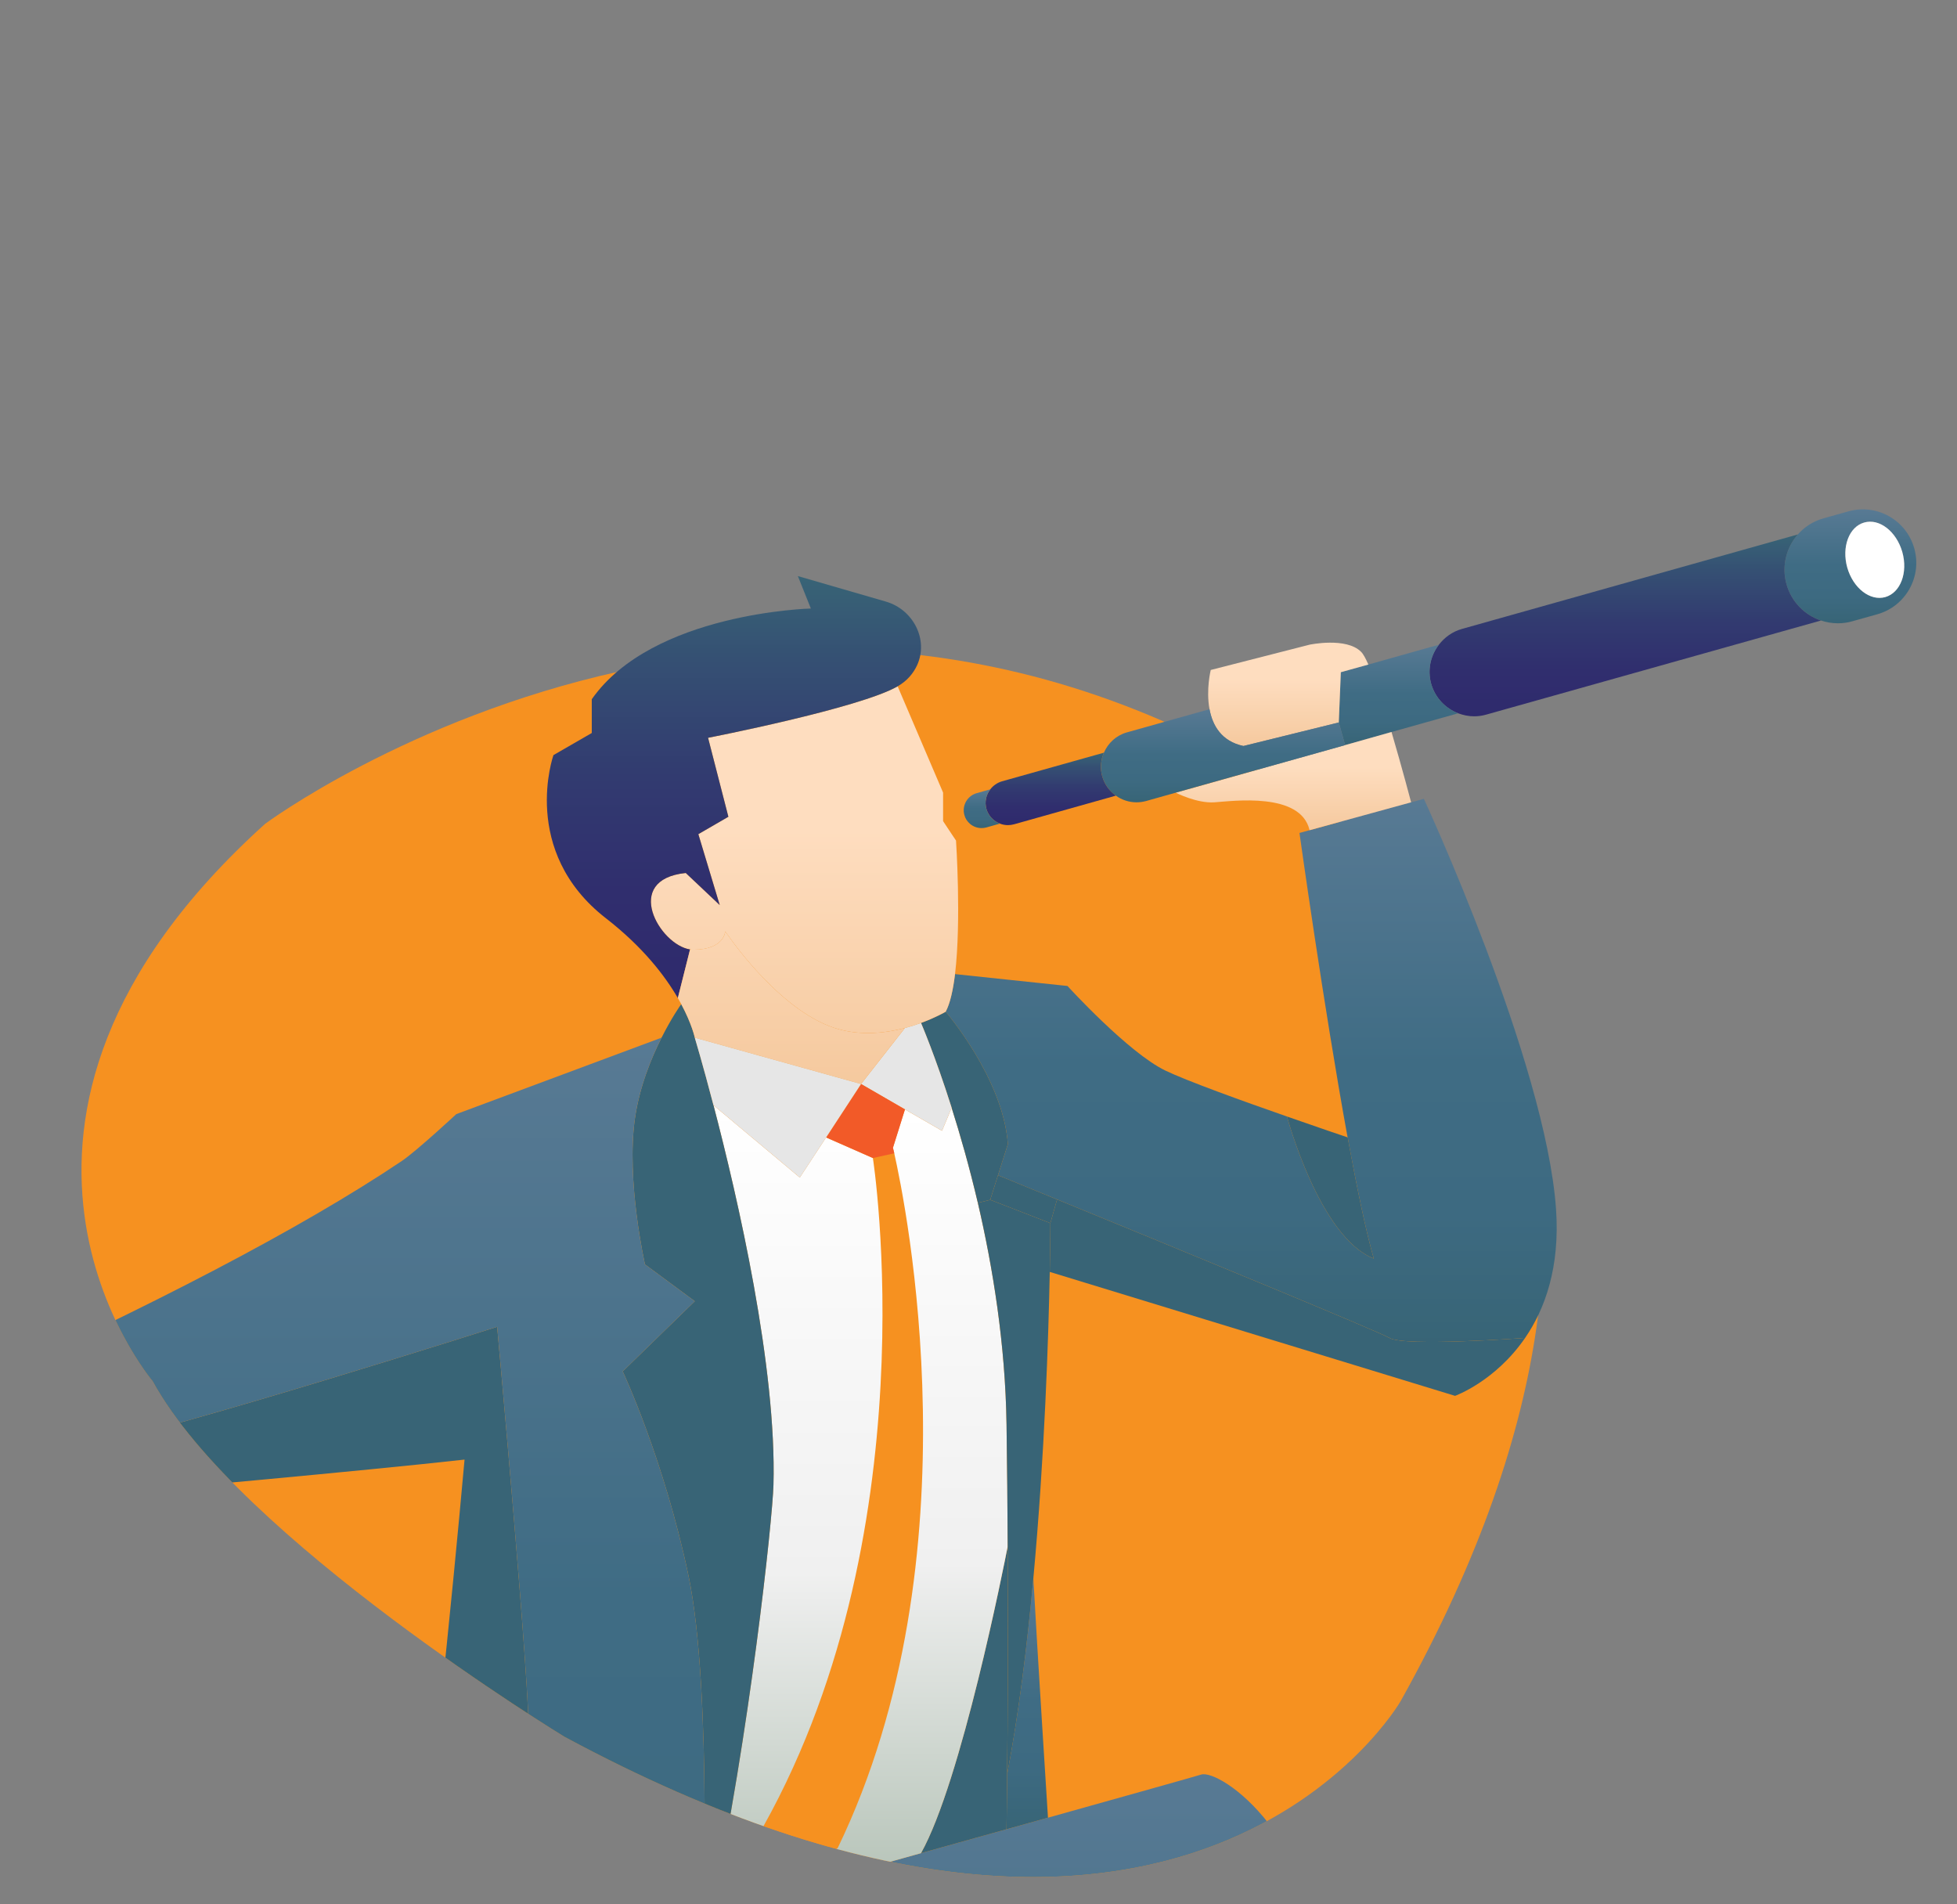 <?xml version="1.0" encoding="utf-8"?>
<!-- Generator: Adobe Illustrator 16.0.0, SVG Export Plug-In . SVG Version: 6.00 Build 0)  -->
<!DOCTYPE svg PUBLIC "-//W3C//DTD SVG 1.1//EN" "http://www.w3.org/Graphics/SVG/1.1/DTD/svg11.dtd">
<svg version="1.1" xmlns="http://www.w3.org/2000/svg" xmlns:xlink="http://www.w3.org/1999/xlink" x="0px" y="0px"
	 width="180.032px" height="175.169px" viewBox="0 0 180.032 175.169" enable-background="new 0 0 180.032 175.169"
	 xml:space="preserve">
<rect x="0" y="0" width="180.032" height="175.169" fill="#808080" stroke="none"/>
<g id="vision" display="none">
	<path display="inline" fill="#F69120" d="M126.327,168.808c52.953,16.669,34.842-37.193,34.842-37.193
		C114.421,37.271,50.015,81.835,50.015,81.835c-31.976,18.369-34.088,62.794-34.088,62.794c6.692,48.333,70.32,20.559,70.32,20.559
		s17.289-9.533,35.884,1.465C122.131,166.652,124.406,168.022,126.327,168.808z"/>
	<g id="Layer_3" display="inline">
		<defs>
			<path id="SVGID_1_" d="M126.327,168.808c52.953,16.669,34.842-37.193,34.842-37.193C114.421,37.271,50.015,81.835,50.015,81.835
				c-31.976,18.369-34.088,62.794-34.088,62.794c6.692,48.333,70.32,20.559,70.32,20.559s17.289-9.533,35.884,1.465
				C122.131,166.652,124.406,168.022,126.327,168.808z"/>
		</defs>
		<clipPath id="SVGID_2_">
			<use xlink:href="#SVGID_1_"  overflow="visible"/>
		</clipPath>
		<polygon clip-path="url(#SVGID_2_)" fill="#FFFFFF" points="133.778,123.922 87.525,216.759 180.032,216.759 		"/>
		<polygon id="XMLID_7_" clip-path="url(#SVGID_2_)" fill="#FFD194" points="180.032,216.759 133.778,123.922 133.778,216.759 		"/>
		<polygon id="XMLID_6_" clip-path="url(#SVGID_2_)" fill="#F0CB6D" points="91.81,79.688 91.81,212.432 148.005,212.432 		"/>
		<polygon clip-path="url(#SVGID_2_)" fill="#FFFFFF" points="46.252,116.043 0,207.879 92.505,207.879 		"/>
		<polygon id="XMLID_5_" clip-path="url(#SVGID_2_)" fill="#FFD194" points="92.505,207.879 46.252,116.043 46.252,207.879 		"/>
		<polygon id="XMLID_4_" clip-path="url(#SVGID_2_)" fill="#FFFFFF" points="91.658,79.327 35.309,212.432 91.81,212.432 
			91.81,79.688 		"/>
		<polygon id="XMLID_3_" clip-path="url(#SVGID_2_)" fill="#FFD194" points="91.81,79.688 91.81,212.432 148.005,212.432 		"/>
	</g>
	<polygon id="XMLID_34_" display="inline" fill="#583C1C" points="92.569,81.481 90.559,81.992 90.598,37.271 92.657,37.271 	"/>
	<path id="XMLID_30_" fill="#A22330" d="M92.569,39.5c0,0,19.019-1.935,17.72,1.748c-1.299,3.684,12.116,4.036,18.472,2.271
		c0,0-1.412,5.649-2.824,13.417c-1.412,7.767-22.948,3.176-21.183,0c1.765-3.179-12.096-1.767-12.096-1.767L92.569,39.5z"/>
</g>
<g id="Layer_4">
	<path fill="#F69120" d="M14.036,127.04c0,0-20.182-23.727,10.362-51.269c0,0,52.086-38.724,104.444,4.09c0,0,29.628,23.55,0,76.629
		c0,0-19.634,34.088-76.902,3.273C51.939,159.764,21.943,141.491,14.036,127.04z"/>
	<g id="Layer_5">
		<defs>
			<path id="SVGID_3_" d="M14.036,127.04c0,0-20.182-23.727,10.362-51.269c0,0,52.086-38.724,104.444,4.09
				c0,0,29.628,23.55,0,76.629c0,0-19.634,34.088-76.902,3.273C51.939,159.764,21.943,141.491,14.036,127.04z"/>
		</defs>
		<clipPath id="SVGID_4_">
			<use xlink:href="#SVGID_3_"  overflow="visible"/>
		</clipPath>
		<linearGradient id="XMLID_9_" gradientUnits="userSpaceOnUse" x1="90.391" y1="163.198" x2="90.391" y2="242.875">
			<stop  offset="0" style="stop-color:#587A94"/>
			<stop  offset="0.49" style="stop-color:#3F6C84"/>
			<stop  offset="0.766" style="stop-color:#3D6A81"/>
			<stop  offset="0.986" style="stop-color:#386577"/>
			<stop  offset="1" style="stop-color:#386476"/>
		</linearGradient>
		<path id="XMLID_182_" clip-path="url(#SVGID_4_)" fill="url(#XMLID_9_)" d="M92.594,168.262c1.304-0.36,2.574-0.722,3.813-1.065
			c7.434-2.079,13.449-3.769,14.089-3.966c1.771-0.549,11.197,6.008,11.065,19.942c-0.073,7.763-1.385,24.007-2.524,36.873
			c-0.91,10.223-1.713,18.321-1.713,18.321s-1.336,3.162-9.483,4.508c-0.639-5.665-6.532-57.925-7.114-57.957
			c-0.615-0.034-39.343,14.785-41.507,10.214c2.008-3.207,3.828-8.92,5.401-15.574c0.295-1.214,0.574-2.46,0.845-3.722
			c0,0,2.335-0.647,5.935-1.655c3.549-0.993,8.328-2.328,13.327-3.722C87.333,169.729,90.005,168.983,92.594,168.262z"/>
		<linearGradient id="XMLID_35_" gradientUnits="userSpaceOnUse" x1="94.501" y1="145.165" x2="94.501" y2="168.262">
			<stop  offset="0" style="stop-color:#587A94"/>
			<stop  offset="0.49" style="stop-color:#3F6C84"/>
			<stop  offset="0.766" style="stop-color:#3D6A81"/>
			<stop  offset="0.986" style="stop-color:#386577"/>
			<stop  offset="1" style="stop-color:#386476"/>
		</linearGradient>
		<path id="XMLID_188_" clip-path="url(#SVGID_4_)" fill="url(#XMLID_35_)" d="M95.061,145.165
			c0.37,6.764,1.346,22.031,1.346,22.031c-1.239,0.344-2.508,0.705-3.813,1.065c0-0.229,0.033-2.072,0.058-5.064
			C93.718,157.632,94.496,151.353,95.061,145.165z"/>
		<path id="XMLID_231_" clip-path="url(#SVGID_4_)" fill="#386476" d="M92.702,142.247c0.041,8.656,0,16.236-0.05,20.95
			c-0.024,2.992-0.058,4.836-0.058,5.064c-2.589,0.722-5.261,1.468-7.868,2.197C88.439,163.853,92.357,143.993,92.702,142.247z"/>
		<path id="XMLID_256_" clip-path="url(#SVGID_4_)" fill="#F69120" d="M82.268,106.084c1,4.436,7.753,37.099-5.205,63.907
			l-5.893,3.361l-1.656-4.114c16.253-27.729,10.787-62.72,10.787-62.72L82.268,106.084z"/>
		<linearGradient id="XMLID_36_" gradientUnits="userSpaceOnUse" x1="73.325" y1="101.659" x2="73.325" y2="175.836">
			<stop  offset="0" style="stop-color:#FFFFFF"/>
			<stop  offset="0.58" style="stop-color:#F0F0F0"/>
			<stop  offset="1" style="stop-color:#B4C2B6"/>
		</linearGradient>
		<path id="XMLID_259_" clip-path="url(#SVGID_4_)" fill="url(#XMLID_36_)" d="M80.3,106.519c0,0,5.467,34.991-10.787,62.72
			l1.656,4.114l0.23,0.828c-3.599,1.008-5.935,1.655-5.935,1.655c3.476-16.22,5.598-35.997,5.688-39.243
			c0.303-10.845-3.279-26.394-5.518-34.934l7.943,6.653l2.418-3.688L80.3,106.519z"/>
		<path id="XMLID_273_" clip-path="url(#SVGID_4_)" fill="#386476" d="M45.735,122.044c0,0,3.148,34.49,2.878,37.637
			c-0.271,3.091-12.631,14.63-13.016,14.992c1.599-2.778,2.77-4.78,3.04-5.156c1.09-1.508,4.099-35.26,4.099-35.26
			c-9.287,1.04-29.917,2.883-29.917,2.883c-1.91,7.919-14.212,34.237-14.212,34.237c-1.427,0.114-2.705,0.182-3.853,0.205
			l12.86-38.475C16.131,131.47,45.735,122.044,45.735,122.044z"/>
		<linearGradient id="XMLID_37_" gradientUnits="userSpaceOnUse" x1="2.306" y1="180.664" x2="2.306" y2="195.132">
			<stop  offset="0" style="stop-color:#386476"/>
			<stop  offset="0.196" style="stop-color:#355073"/>
			<stop  offset="0.474" style="stop-color:#323B70"/>
			<stop  offset="0.746" style="stop-color:#302E6E"/>
			<stop  offset="1" style="stop-color:#2F2A6D"/>
		</linearGradient>
		<path id="XMLID_286_" clip-path="url(#SVGID_4_)" fill="url(#XMLID_37_)" d="M0.697,181.173c1.32,0.286,2.131,0.457,2.131,0.457
			c3.271,0.707,5.344,3.919,4.647,7.188l-1.353,6.313l-0.532-0.115l-2.976-0.642l1.352-6.309c0.139-0.673,0-1.321-0.344-1.854
			c-0.344-0.531-0.877-0.926-1.549-1.063c0,0-1.385-0.306-3.467-0.756c-0.222-0.042-0.451-0.09-0.689-0.138l-0.024-0.009
			c-0.114-0.04-0.59-0.278-0.852-1.396c-0.304-1.285,1.254-2.187,1.254-2.187C-0.795,180.853,0.024,181.024,0.697,181.173z"/>
		<linearGradient id="XMLID_38_" gradientUnits="userSpaceOnUse" x1="-8.003" y1="170.559" x2="-8.003" y2="188.778">
			<stop  offset="0.358" style="stop-color:#FEDDBF"/>
			<stop  offset="1" style="stop-color:#F5C99E"/>
		</linearGradient>
		<path id="XMLID_288_" clip-path="url(#SVGID_4_)" fill="url(#XMLID_38_)" d="M-11.262,186.531l-2.836-0.997l-0.509,0.752
			l-2.048-0.713l-1.237-4.466l0.082-0.23l1.229-3.41l2.483-6.908c0,0,2,1.204,8.852,1.023c1.148-0.023,2.426-0.091,3.853-0.205
			l3.278,5.427c0,0-0.705,2.58-1.188,4.369c-0.672-0.148-1.492-0.32-2.401-0.509c0,0-1.559,0.901-1.254,2.187
			c0.262,1.117,0.737,1.355,0.852,1.396l0.024,0.009c0.238,0.048,0.468,0.096,0.689,0.138l-3.476,4.386l-2.885-1.015
			L-11.262,186.531z"/>
		<linearGradient id="XMLID_39_" gradientUnits="userSpaceOnUse" x1="-22.454" y1="176.653" x2="-22.454" y2="188.5">
			<stop  offset="0" style="stop-color:#386476"/>
			<stop  offset="0.196" style="stop-color:#355073"/>
			<stop  offset="0.474" style="stop-color:#323B70"/>
			<stop  offset="0.746" style="stop-color:#302E6E"/>
			<stop  offset="1" style="stop-color:#2F2A6D"/>
		</linearGradient>
		<path id="XMLID_292_" clip-path="url(#SVGID_4_)" fill="url(#XMLID_39_)" d="M-16.581,177.467l-1.229,3.41
			c-1.665-0.353-2.73-0.58-2.73-0.58c-0.663-0.142-1.312,0-1.852,0.344c-0.533,0.343-0.918,0.876-1.066,1.549l-1.353,6.311
			l-0.22-0.05l-3.295-0.706l1.361-6.311c0.697-3.27,3.909-5.342,7.18-4.646C-19.786,176.787-18.516,177.059-16.581,177.467z"/>
		<linearGradient id="XMLID_40_" gradientUnits="userSpaceOnUse" x1="81.936" y1="101.895" x2="81.936" y2="174.181">
			<stop  offset="0" style="stop-color:#FFFFFF"/>
			<stop  offset="0.58" style="stop-color:#F0F0F0"/>
			<stop  offset="1" style="stop-color:#B4C2B6"/>
		</linearGradient>
		<path id="XMLID_232_" clip-path="url(#SVGID_4_)" fill="url(#XMLID_40_)" d="M92.594,130.994
			c0.058,3.851,0.091,7.646,0.107,11.253c-0.345,1.746-4.263,21.605-7.975,28.212c-5,1.394-9.778,2.729-13.327,3.722l-0.23-0.828
			l5.893-3.361c12.958-26.809,6.205-59.472,5.205-63.907c-0.083-0.336-0.123-0.508-0.123-0.508l1.106-3.531l3.409,1.966l0.886-2.115
			c0.787,2.477,1.632,5.435,2.41,8.746C91.34,116.592,92.488,123.657,92.594,130.994z"/>
		<path id="XMLID_265_" clip-path="url(#SVGID_4_)" fill="#386476" d="M65.636,101.659c2.239,8.54,5.82,24.089,5.518,34.934
			c-0.091,3.246-2.213,23.023-5.688,39.243c-0.271,1.262-0.549,2.508-0.845,3.722c0,0,0.968-24.016-1.294-34.671
			c-2.246-10.655-6.041-18.745-6.041-18.745l6.63-6.451l-4.581-3.385c0,0-1.746-7.681-0.926-13.418
			c0.41-2.885,1.483-5.525,2.451-7.441c0.91-1.804,1.721-2.968,1.812-3.084c1,1.87,1.245,3.084,1.245,3.084
			S64.645,97.863,65.636,101.659z"/>
		<linearGradient id="XMLID_41_" gradientUnits="userSpaceOnUse" x1="25.364" y1="95.446" x2="25.364" y2="200.631">
			<stop  offset="0" style="stop-color:#587A94"/>
			<stop  offset="0.49" style="stop-color:#3F6C84"/>
			<stop  offset="0.766" style="stop-color:#3D6A81"/>
			<stop  offset="0.986" style="stop-color:#386577"/>
			<stop  offset="1" style="stop-color:#386476"/>
		</linearGradient>
		<path id="XMLID_270_" clip-path="url(#SVGID_4_)" fill="url(#XMLID_41_)" d="M63.326,144.887
			c2.262,10.655,1.294,34.671,1.294,34.671c-1.573,6.654-3.393,12.367-5.401,15.574c-0.427,0.687-0.869,1.261-1.32,1.704
			c-2.992,2.942-8.958,3.818-15.163,3.794c-9.312-0.04-19.164-2.13-20.368-2.4c-0.082-0.017-0.124-0.026-0.124-0.026
			s8.574-15.237,13.345-23.521l0.008-0.009c0.384-0.362,12.745-11.901,13.016-14.992c0.271-3.146-2.878-37.637-2.878-37.637
			s-29.604,9.426-38.121,11.063l-12.86,38.475c-6.852,0.181-8.852-1.023-8.852-1.023l10.786-42.622
			c16.746-7.532,30.991-14.902,40.286-21.154c1.369-0.927,5-4.303,5-4.303l18.885-7.033c-0.968,1.916-2.041,4.557-2.451,7.441
			c-0.82,5.737,0.926,13.418,0.926,13.418l4.581,3.385l-6.63,6.451C57.285,126.142,61.08,134.231,63.326,144.887z"/>
	</g>
	<linearGradient id="XMLID_42_" gradientUnits="userSpaceOnUse" x1="170.224" y1="46.852" x2="170.224" y2="57.332">
		<stop  offset="0" style="stop-color:#587A94"/>
		<stop  offset="0.49" style="stop-color:#3F6C84"/>
		<stop  offset="0.766" style="stop-color:#3D6A81"/>
		<stop  offset="0.986" style="stop-color:#386577"/>
		<stop  offset="1" style="stop-color:#386476"/>
	</linearGradient>
	<path id="XMLID_31_" fill="url(#XMLID_42_)" d="M165.388,49.16c0.605-0.688,1.409-1.213,2.36-1.482l2.287-0.64
		c2.615-0.738,5.328,0.786,6.065,3.401c0.738,2.615-0.787,5.326-3.401,6.064l-2.286,0.64c-0.443,0.132-0.894,0.188-1.336,0.188
		c-0.541,0-1.066-0.09-1.558-0.255c-1.491-0.498-2.712-1.704-3.172-3.334C163.88,52.079,164.321,50.373,165.388,49.16z
		 M173.437,54.922c1.401-0.401,2.098-2.253,1.565-4.146c-0.541-1.893-2.106-3.115-3.508-2.713c-1.394,0.393-2.089,2.246-1.558,4.146
		C170.477,54.103,172.042,55.315,173.437,54.922z"/>
	<path id="XMLID_28_" fill="#FFFFFF" d="M175.001,50.775c0.533,1.894-0.164,3.745-1.565,4.146c-1.395,0.394-2.959-0.819-3.5-2.713
		c-0.532-1.9,0.164-3.754,1.558-4.146C172.896,47.66,174.46,48.883,175.001,50.775z"/>
	<linearGradient id="XMLID_43_" gradientUnits="userSpaceOnUse" x1="149.513" y1="49.16" x2="149.513" y2="65.89">
		<stop  offset="0" style="stop-color:#386476"/>
		<stop  offset="0.196" style="stop-color:#355073"/>
		<stop  offset="0.474" style="stop-color:#323B70"/>
		<stop  offset="0.746" style="stop-color:#302E6E"/>
		<stop  offset="1" style="stop-color:#2F2A6D"/>
	</linearGradient>
	<path id="XMLID_27_" fill="url(#XMLID_43_)" d="M167.518,57.077l-30.802,8.657c-0.369,0.106-0.745,0.155-1.106,0.155
		c-0.508,0-1-0.107-1.468-0.278c-1.163-0.451-2.114-1.419-2.483-2.714c-0.36-1.293-0.049-2.607,0.705-3.59l0.008-0.008
		c0.525-0.68,1.247-1.204,2.124-1.45l30.893-8.689c-1.066,1.213-1.508,2.919-1.042,4.583
		C164.806,55.373,166.027,56.579,167.518,57.077z"/>
	<linearGradient id="XMLID_44_" gradientUnits="userSpaceOnUse" x1="115.102" y1="73.478" x2="115.102" y2="123.432">
		<stop  offset="0" style="stop-color:#587A94"/>
		<stop  offset="0.49" style="stop-color:#3F6C84"/>
		<stop  offset="0.766" style="stop-color:#3D6A81"/>
		<stop  offset="0.986" style="stop-color:#386577"/>
		<stop  offset="1" style="stop-color:#386476"/>
	</linearGradient>
	<path id="XMLID_26_" fill="url(#XMLID_44_)" d="M126.38,115.766c-0.721-2.483-1.565-6.551-2.401-11.142l-0.009-0.007
		c-2.22-12.146-4.426-27.999-4.426-27.999l0.928-0.254l9.343-2.565l1.172-0.321c0,0,11.196,24.183,12.156,37.705
		c0.385,5.401-1.026,9.239-2.844,11.885h-0.009c0,0-11.082,0.819-12.466,0c-1.041-0.615-20.779-8.73-30.581-12.738
		c-3.271-1.343-5.435-2.228-5.435-2.228l0.91-2.86c-0.426-6.041-5.722-12.181-5.722-12.181c0.41-0.763,0.68-2,0.861-3.459
		l10.343,1.09c0,0,5.599,6.147,9.017,7.787c1.942,0.936,7.089,2.796,11.179,4.221C118.396,102.699,121.364,113.797,126.38,115.766z"
		/>
	<path id="XMLID_25_" fill="#386476" d="M140.29,123.067h0.009c-2.746,4.002-6.443,5.327-6.443,5.327L96.57,116.993
		c0.057-2.819,0.057-4.483,0.057-4.483l0.615-2.181c9.802,4.008,29.54,12.123,30.581,12.738
		C129.208,123.887,140.29,123.067,140.29,123.067z"/>
	<linearGradient id="XMLID_45_" gradientUnits="userSpaceOnUse" x1="128.65" y1="59.308" x2="128.65" y2="68.538">
		<stop  offset="0" style="stop-color:#587A94"/>
		<stop  offset="0.49" style="stop-color:#3F6C84"/>
		<stop  offset="0.766" style="stop-color:#3D6A81"/>
		<stop  offset="0.986" style="stop-color:#386577"/>
		<stop  offset="1" style="stop-color:#386476"/>
	</linearGradient>
	<path id="XMLID_24_" fill="url(#XMLID_45_)" d="M128.011,67.331l-4.269,1.207l-0.583-2.083l0.189-4.624
		c0.885-0.245,1.729-0.482,2.532-0.703c3.624-1.024,6.278-1.771,6.483-1.82c-0.754,0.982-1.064,2.297-0.705,3.59
		c0.369,1.295,1.32,2.263,2.483,2.714L128.011,67.331z"/>
	<linearGradient id="XMLID_46_" gradientUnits="userSpaceOnUse" x1="118.987" y1="67.331" x2="118.987" y2="76.364">
		<stop  offset="0.358" style="stop-color:#FEDDBF"/>
		<stop  offset="1" style="stop-color:#F5C99E"/>
	</linearGradient>
	<path id="XMLID_23_" fill="url(#XMLID_46_)" d="M129.815,73.799l-9.343,2.565c-0.813-3.532-7.042-2.681-8.747-2.565
		c-1.623,0.115-3.565-0.887-3.565-0.887l15.582-4.374l4.269-1.207C128.987,70.645,129.815,73.799,129.815,73.799z"/>
	<linearGradient id="XMLID_47_" gradientUnits="userSpaceOnUse" x1="118.511" y1="59.114" x2="118.511" y2="68.618">
		<stop  offset="0.358" style="stop-color:#FEDDBF"/>
		<stop  offset="1" style="stop-color:#F5C99E"/>
	</linearGradient>
	<path id="XMLID_22_" fill="url(#XMLID_47_)" d="M111.267,65.233c-0.336-1.797,0.114-3.607,0.114-3.607l9.091-2.326
		c0,0,3.376-0.713,4.737,0.654c0.197,0.19,0.425,0.608,0.672,1.174c-0.803,0.221-1.647,0.458-2.532,0.703l-0.189,4.624l-8.771,2.163
		C112.356,68.186,111.544,66.718,111.267,65.233z"/>
	<path id="XMLID_21_" fill="#386476" d="M123.979,104.624c0.836,4.591,1.681,8.658,2.401,11.142
		c-5.016-1.969-7.984-13.066-7.984-13.066c2.985,1.042,5.403,1.869,5.574,1.918L123.979,104.624z"/>
	<linearGradient id="XMLID_48_" gradientUnits="userSpaceOnUse" x1="112.51" y1="65.233" x2="112.51" y2="73.799">
		<stop  offset="0" style="stop-color:#587A94"/>
		<stop  offset="0.49" style="stop-color:#3F6C84"/>
		<stop  offset="0.766" style="stop-color:#3D6A81"/>
		<stop  offset="0.986" style="stop-color:#386577"/>
		<stop  offset="1" style="stop-color:#386476"/>
	</linearGradient>
	<path id="XMLID_20_" fill="url(#XMLID_48_)" d="M123.159,66.455l0.583,2.083l-15.582,4.374l-2.713,0.765
		c-0.304,0.081-0.599,0.122-0.894,0.122c-0.688,0-1.353-0.22-1.902-0.613c-0.589-0.42-1.041-1.024-1.253-1.78
		c-0.213-0.746-0.131-1.501,0.155-2.171c0.378-0.879,1.123-1.591,2.115-1.869c0,0,3.261-0.919,7.598-2.132
		c0.278,1.484,1.09,2.952,3.122,3.385L123.159,66.455z"/>
	<linearGradient id="XMLID_49_" gradientUnits="userSpaceOnUse" x1="96.659" y1="69.234" x2="96.659" y2="75.897">
		<stop  offset="0" style="stop-color:#386476"/>
		<stop  offset="0.196" style="stop-color:#355073"/>
		<stop  offset="0.474" style="stop-color:#323B70"/>
		<stop  offset="0.746" style="stop-color:#302E6E"/>
		<stop  offset="1" style="stop-color:#2F2A6D"/>
	</linearGradient>
	<path id="XMLID_19_" fill="url(#XMLID_49_)" d="M102.651,73.186l-9.376,2.638c-0.188,0.049-0.376,0.074-0.557,0.074
		c-0.254,0-0.5-0.049-0.729-0.139c-0.582-0.222-1.057-0.706-1.247-1.354c-0.181-0.647-0.024-1.312,0.361-1.802
		c0.262-0.338,0.624-0.6,1.058-0.731l9.392-2.638c-0.287,0.67-0.369,1.425-0.155,2.171C101.61,72.161,102.062,72.766,102.651,73.186
		z"/>
	<path id="XMLID_18_" fill="#386476" d="M97.243,110.329l-0.615,2.181l-5.533-2.146l0.713-2.263
		C91.808,108.102,93.972,108.986,97.243,110.329z"/>
	<path id="XMLID_17_" fill="#386476" d="M92.702,142.247c-0.016-3.606-0.05-7.402-0.107-11.253
		c-0.106-7.337-1.254-14.402-2.638-20.353l1.139-0.277l5.533,2.146c0,0,0,1.664-0.057,4.483c-0.115,5.92-0.468,16.903-1.509,28.172
		c-0.565,6.188-1.343,12.467-2.409,18.032C92.702,158.483,92.743,150.903,92.702,142.247z"/>
	<path id="XMLID_16_" fill="#386476" d="M92.718,105.241l-0.91,2.86l-0.713,2.263l-1.139,0.277c-0.778-3.312-1.623-6.27-2.41-8.746
		c-1.532-4.834-2.819-7.803-2.819-7.803c1.384-0.508,2.27-1.032,2.27-1.032S92.292,99.2,92.718,105.241z"/>
	<linearGradient id="XMLID_50_" gradientUnits="userSpaceOnUse" x1="90.322" y1="72.603" x2="90.322" y2="76.168">
		<stop  offset="0" style="stop-color:#587A94"/>
		<stop  offset="0.49" style="stop-color:#3F6C84"/>
		<stop  offset="0.766" style="stop-color:#3D6A81"/>
		<stop  offset="0.986" style="stop-color:#386577"/>
		<stop  offset="1" style="stop-color:#386476"/>
	</linearGradient>
	<path id="XMLID_15_" fill="url(#XMLID_50_)" d="M91.989,75.759l-1.255,0.353c-0.148,0.041-0.294,0.057-0.442,0.057
		c-0.442,0-0.869-0.179-1.172-0.5c-0.188-0.188-0.328-0.426-0.401-0.697c-0.246-0.868,0.263-1.771,1.131-2.015l1.254-0.353
		c-0.385,0.49-0.542,1.154-0.361,1.802C90.932,75.053,91.407,75.537,91.989,75.759z"/>
	<linearGradient id="XMLID_51_" gradientUnits="userSpaceOnUse" x1="74.013" y1="63.234" x2="74.013" y2="99.916">
		<stop  offset="0.358" style="stop-color:#FEDDBF"/>
		<stop  offset="1" style="stop-color:#F5C99E"/>
	</linearGradient>
	<path id="XMLID_14_" fill="url(#XMLID_51_)" d="M87.857,89.602c-0.181,1.459-0.451,2.696-0.861,3.459c0,0-0.886,0.524-2.27,1.032
		c-0.443,0.164-0.943,0.329-1.476,0.46l-0.008,0.007c-2,0.525-4.548,0.771-6.983-0.188c-5.124-2.024-9.541-8.704-9.541-8.704
		s-0.065,1.681-2.926,1.688c-0.106,0-0.205-0.008-0.312-0.024c-2.811-0.426-6.262-6.434-0.393-7.032l3.123,2.949l-1.967-6.521
		l2.763-1.6l-1.868-7.263c0,0,13.934-2.712,17.44-4.736l4.181,9.777v2.624l0.787,1.188l0.402,0.599
		C87.948,77.315,88.447,84.692,87.857,89.602z"/>
	<path id="XMLID_13_" fill="#E6E6E6" d="M87.546,101.896l-0.886,2.115l-3.409-1.966l-4.041-2.336l4.033-5.149l0.008-0.007
		c0.533-0.131,1.033-0.296,1.476-0.46C84.727,94.093,86.014,97.062,87.546,101.896z"/>
	<linearGradient id="XMLID_52_" gradientUnits="userSpaceOnUse" x1="67.519" y1="52.987" x2="67.519" y2="91.799">
		<stop  offset="0" style="stop-color:#386476"/>
		<stop  offset="0.196" style="stop-color:#355073"/>
		<stop  offset="0.474" style="stop-color:#323B70"/>
		<stop  offset="0.746" style="stop-color:#302E6E"/>
		<stop  offset="1" style="stop-color:#2F2A6D"/>
	</linearGradient>
	<path id="XMLID_12_" fill="url(#XMLID_52_)" d="M81.513,55.341c2.492,0.729,3.935,3.492,2.853,5.853
		c-0.344,0.737-0.901,1.426-1.788,1.935c-3.507,2.024-17.44,4.736-17.44,4.736l1.868,7.263l-2.763,1.6l1.967,6.521l-3.123-2.949
		c-5.869,0.599-2.418,6.606,0.393,7.032l-1.123,4.468c-1.181-2.033-3.197-4.679-6.606-7.328c-7.974-6.18-4.836-15.016-4.836-15.016
		l3.525-2.032v-3.107c5.598-7.99,20.155-8.343,20.155-8.343l-1.197-2.985L81.513,55.341z"/>
	<path id="XMLID_11_" fill="#F25A28" d="M79.21,99.709l4.041,2.336l-1.106,3.531c0,0,0.04,0.172,0.123,0.508l-1.967,0.435
		l-4.303-1.895L79.21,99.709z"/>
	<linearGradient id="XMLID_53_" gradientUnits="userSpaceOnUse" x1="72.801" y1="63.231" x2="72.801" y2="99.918">
		<stop  offset="0.358" style="stop-color:#FEDDBF"/>
		<stop  offset="1" style="stop-color:#F5C99E"/>
	</linearGradient>
	<path id="XMLID_10_" fill="url(#XMLID_53_)" d="M83.243,94.56l-4.033,5.149l-15.295-4.263c0,0-0.245-1.214-1.245-3.084v-0.006
		c-0.099-0.18-0.206-0.37-0.312-0.558l1.123-4.468c0.106,0.017,0.205,0.024,0.312,0.024c2.861-0.008,2.926-1.688,2.926-1.688
		s4.417,6.68,9.541,8.704C78.694,95.33,81.242,95.085,83.243,94.56z"/>
	<path id="XMLID_2_" fill="#E6E6E6" d="M79.21,99.709l-3.213,4.915l-2.418,3.688l-7.943-6.653c-0.991-3.796-1.721-6.213-1.721-6.213
		L79.21,99.709z"/>
	<path id="XMLID_29_" display="none" fill="#FEDDBF" d="M71.508,70.384l-3.124,1.309c-0.608,0.254-0.843,0.994-0.494,1.553
		l3.819,6.119l-2.243-6.207L71.508,70.384z"/>
	<path id="XMLID_1_" fill="none" d="M77.143,75.841l-5.972,0.523l8.453,1.623l-0.163-0.559
		C79.167,76.414,78.195,75.75,77.143,75.841z"/>
</g>
<g id="Layer_6" display="none">
	<path display="inline" fill="#F69120" d="M80.74,79.307c0,0,37.092-26.833,57.049-25.356c0,0,29.942-0.117,16.697,33.047
		c0,0-17.62,33.874-16.346,50.062c0,0,10.214,39.094-26.411,34.514c0,0-16.038-3.509-24.299-9.156c0,0-4.582-2.819-27.118-6.34
		c0,0-42.962-7.043-47.893-40.85c0,0-7.049-26.411,33.453-30.285C45.872,84.941,73.658,86.13,80.74,79.307z"/>
	<g id="Layer_8" display="inline">
		<defs>
			<path id="SVGID_5_" d="M80.74,79.307c0,0,37.092-26.833,57.049-25.356c0,0,29.942-0.117,16.697,33.047
				c0,0-17.62,33.874-16.346,50.062c0,0,10.214,39.094-26.411,34.514c0,0-16.038-3.509-24.299-9.156c0,0-4.582-2.819-27.118-6.34
				c0,0-42.962-7.043-47.893-40.85c0,0-7.049-26.411,33.453-30.285C45.872,84.941,73.658,86.13,80.74,79.307z"/>
		</defs>
		<clipPath id="SVGID_6_">
			<use xlink:href="#SVGID_5_"  overflow="visible"/>
		</clipPath>
		<path clip-path="url(#SVGID_6_)" fill="#FFD6BE" d="M103.279,98.541c-8.418,2.313-20.418-3.767-26.369-5.803
			c-7.535-2.577-23.834,5.895-26.565,11.309c-3.699,7.331-37.365,32.522-37.365,32.522s6.151,10.337,14.467,18.636
			c8.859,8.839,16.685,13.385,16.685,13.385s15.81-25.104,22.322-26.965c6.078-1.737,35.774,3.681,58.836-10.405
			C125.29,131.22,111.699,96.229,103.279,98.541z"/>
	</g>
	<g display="inline">
		<g>
			<path fill="#FFD6BE" d="M102.228,99.274c0,0,12.1-5.521,14.203-7.363c2.104-1.842,8.68-13.942,11.573-19.466
				c2.894-5.524,11.837-3.945,9.996,4.735c-1.84,8.68-6.512,18.405-10.521,23.373c-2.819,3.493-19.465,10.032-19.465,10.032
				L102.228,99.274z"/>
			<path fill="#F5BB99" d="M122.186,92.14c4.302-5.029,3.05-12.042,7.031-17.094c1.681-2.133,3.965-4.029,6.372-5.199
				c-2.459-1.354-5.967-0.491-7.585,2.599c-2.893,5.523-9.469,17.624-11.573,19.466c-2.103,1.843-14.203,7.363-14.203,7.363
				l0.611,1.196C109.994,99.96,117.406,97.729,122.186,92.14z"/>
			<path fill="#FFD6BE" d="M102.79,107.314c0,0,23.6-14.872,26.059-17.022c2.457-2.151,10.136-16.283,13.516-22.735
				c3.379-6.451,13.824-4.607,11.674,5.53c-2.15,10.14-7.625,21.483-12.288,27.299c-6.608,8.244-31.07,20.346-31.07,20.346
				L102.79,107.314z"/>
			<path fill="#F5BB99" d="M129.62,94.689c8.264-5.846,12.322-11.99,14.891-21.562c0.981-3.656,2.339-6.747,4.4-9.289
				c-2.458-0.222-5.125,1.007-6.545,3.718c-3.38,6.452-11.06,20.584-13.516,22.735c-2.113,1.847-19.839,13.091-24.775,16.212
				C113.255,106.157,122.163,99.961,129.62,94.689z"/>
			<path fill="#FFD6BE" d="M107.059,113.174c0,0,23.601-14.874,26.06-17.024c2.456-2.151,10.136-16.282,13.515-22.733
				c3.379-6.453,13.824-4.608,11.674,5.53c-2.149,10.138-7.625,21.479-12.288,27.296c-6.608,8.245-31.07,20.346-31.07,20.346
				L107.059,113.174z"/>
			<path fill="#F5BB99" d="M133.888,100.546c8.264-5.845,12.321-11.988,14.891-21.559c0.981-3.66,2.339-6.748,4.399-9.291
				c-2.458-0.22-5.124,1.005-6.545,3.72c-3.379,6.451-11.06,20.582-13.515,22.733c-2.114,1.849-19.84,13.092-24.777,16.213
				C117.523,112.015,126.431,105.821,133.888,100.546z"/>
			<path fill="#FFD6BE" d="M112.583,120.297c0,0,23.601-14.875,26.058-17.026c2.458-2.149,10.138-16.281,13.517-22.732
				c3.38-6.452,13.823-4.607,11.674,5.529c-2.15,10.141-7.625,21.48-12.288,27.299c-6.608,8.245-31.07,20.343-31.07,20.343
				L112.583,120.297z"/>
			<path fill="#F5BB99" d="M139.411,107.668c8.264-5.844,12.322-11.989,14.89-21.559c0.983-3.658,2.341-6.746,4.401-9.29
				c-2.458-0.22-5.124,1.006-6.545,3.719c-3.379,6.451-11.059,20.583-13.517,22.732c-2.113,1.851-19.838,13.094-24.776,16.214
				C123.046,119.139,131.954,112.943,139.411,107.668z"/>
		</g>
		<g>
			<g>
				<path fill="#8CA348" d="M98.299,35.173c6.323,6.027,7.074,17.416,0.632,21.253c-3.028,7.56-16.444,4.983-21.261,0.395
					c-9.469-9.024-12.04-28.702-12.04-28.702S88.83,26.147,98.299,35.173z"/>
				<path fill="#9EAD45" d="M96.584,33.774c-7.361-5.298-20.036-5.913-26.652-5.832c4.934,2.368,10.908,1.089,16.115,3.114
					C88.59,32.048,93.637,34.661,96.584,33.774z"/>
				<path fill="#808F40" d="M99.806,43.335c-0.004,2.608-0.274,5.511-2.037,7.594c-3.388,4.003-8.352,4.197-13.024,2.538
					c-4.364-1.547-8.856-4.742-11.395-8.667c-2.079-3.209-3.185-6.902-5.087-10.201c-0.634-1.104-1.325-2.344-2.129-3.511
					c1.124,5.844,4.333,18.866,11.537,25.732c4.817,4.589,18.233,7.165,21.261-0.395c6.166-3.674,5.741-14.266,0.145-20.451
					C99.019,38.413,99.81,41.279,99.806,43.335z"/>
				<path fill="#67863D" d="M98.932,56.426c0,0-0.601-3.258-4.581-7.611C85.91,39.58,71.115,31.312,71.115,31.312
					s15.864,6.184,25.096,15.795C99.876,50.919,98.932,56.426,98.932,56.426z"/>
			</g>
			<g>
				<path fill="#8CA348" d="M116.745,39.142c-6.394,2.87-10,11.286-6.152,15.91c0.272,6.524,11.108,8.159,15.978,5.973
					c9.573-4.299,16.771-18.498,16.771-18.498S126.318,34.843,116.745,39.142z"/>
				<path fill="#9EAD45" d="M118.416,38.543c6.983-2.047,16.735,0.874,21.718,2.704c-4.364,0.473-8.541-2.093-13.02-1.947
					C124.925,39.369,120.409,40,118.416,38.543z"/>
				<path fill="#808F40" d="M113.426,44.913c-0.692,1.975-1.264,4.242-0.487,6.289c1.495,3.934,5.198,5.406,9.175,5.398
					c3.714-0.007,7.967-1.226,10.935-3.516c2.428-1.872,4.252-4.371,6.573-6.359c0.772-0.664,1.626-1.417,2.547-2.087
					c-2.411,4.121-8.315,13.115-15.598,16.386c-4.87,2.187-15.706,0.552-15.978-5.973c-3.684-4.428-0.534-12.325,5.35-15.511
					C115.335,41.4,113.972,43.356,113.426,44.913z"/>
				<path fill="#67863D" d="M110.593,55.052c0,0,1.324-2.305,5.498-4.537c8.851-4.731,22.25-7.036,22.25-7.036
					s-13.651,0.441-23.201,5.247C111.349,50.632,110.593,55.052,110.593,55.052z"/>
			</g>
			<g>
				<path fill="#603813" d="M128.744,98.899c-2.569-0.054-5.763,2.135-8.449,0.836c-3.239-1.569-4.902-3.952-8.669-1.275
					c-3.125,2.221-6.689-0.379-10.015,1.152c-1.176,0.544-2.975,0.785-4.145,0.123c-3.562-2.023-4.754-5.16-9.735-2.49
					c-1.895,1.016-4.113,2.419-6.369,2.419c-2.592,0-3.238-0.628-4.329,0.573c0.498,2.326,0.832,4.515,1.052,6.267h50.179
					C128.278,104.43,128.386,101.727,128.744,98.899z"/>
			</g>
			<g>
				<path fill="#54300A" d="M118.254,103.417c-4.593-0.644,0.23-5.324-8.709-2.491c-2.086,0.663-4.293,1.622-6.496,1.79
					c-2.517,0.189-4.366-0.164-6.789-1.021c-4.484-1.587-8.286-0.195-12.538,1.053c-2.067,0.608-4.097,0.939-6.064,0.806
					c0.175,1.069,0.316,2.068,0.427,2.951h50.179c0.009-1.313,0.065-2.896,0.188-4.586
					C125.617,102.009,120.333,103.712,118.254,103.417z"/>
			</g>
			<g>
				<g>
					<path fill="#8CA348" d="M103.389,100.024c0,0,0.004-0.213,0.013-0.612c0.017-0.396,0.016-0.982,0.05-1.72
						c0.052-1.471,0.126-3.57,0.214-6.091c0.042-1.251,0.087-2.605,0.134-4.038c0.02-0.714,0.038-1.447,0.057-2.195
						c0.011-0.746,0.024-1.511,0.036-2.285c0.002-0.771,0.004-1.56,0.006-2.354c-0.015-0.791-0.029-1.591-0.044-2.398
						c-0.063-1.607-0.13-3.227-0.303-4.83c-0.042-0.432-0.095-0.807-0.145-1.191c-0.043-0.38-0.106-0.771-0.174-1.165
						c-0.06-0.393-0.135-0.782-0.214-1.171c-0.07-0.391-0.146-0.777-0.236-1.162c-0.345-1.538-0.753-3.043-1.222-4.482
						c-0.465-1.443-0.976-2.824-1.511-4.12c-0.529-1.299-1.079-2.515-1.615-3.628c-0.533-1.116-1.057-2.129-1.539-3.021
						c-0.482-0.894-0.913-1.673-1.286-2.307c-0.378-0.629-0.668-1.136-0.882-1.47c-0.212-0.338-0.325-0.519-0.325-0.519
						s0.177,0.123,0.488,0.374c0.307,0.257,0.767,0.627,1.305,1.146c0.543,0.517,1.193,1.155,1.889,1.937
						c0.697,0.78,1.448,1.693,2.214,2.733c0.763,1.043,1.54,2.215,2.285,3.506c0.741,1.292,1.454,2.7,2.086,4.21
						c0.63,1.508,1.193,3.114,1.626,4.787c0.116,0.418,0.215,0.842,0.311,1.266c0.102,0.426,0.183,0.854,0.257,1.288
						c0.08,0.43,0.156,0.863,0.215,1.316c0.064,0.448,0.133,0.903,0.161,1.308c0.174,1.738,0.213,3.478,0.197,5.175
						c-0.009,0.848-0.061,1.687-0.095,2.515c-0.058,0.823-0.115,1.638-0.196,2.436c-0.316,3.188-0.832,6.123-1.383,8.611
						c-0.276,1.243-0.56,2.376-0.833,3.376c-0.269,0.997-0.544,1.859-0.766,2.568c-0.218,0.71-0.429,1.258-0.559,1.636
						C103.465,99.825,103.389,100.024,103.389,100.024z"/>
				</g>
			</g>
			<g>
				<path fill="#8CA348" d="M105.129,73.31c0,0-0.24-0.356-0.599-0.99c-0.18-0.316-0.385-0.701-0.583-1.177
					c-0.199-0.468-0.435-1.01-0.613-1.607c-0.098-0.3-0.186-0.614-0.285-0.94c-0.088-0.329-0.15-0.676-0.23-1.031
					c-0.085-0.355-0.136-0.726-0.182-1.108c-0.046-0.382-0.103-0.771-0.112-1.177c-0.048-0.806-0.032-1.651,0.059-2.511
					c0.067-0.43,0.099-0.868,0.202-1.301c0.109-0.433,0.185-0.871,0.333-1.299c0.138-0.43,0.288-0.855,0.474-1.271
					c0.159-0.423,0.394-0.817,0.605-1.214c0.453-0.778,0.983-1.504,1.587-2.118c0.59-0.623,1.238-1.146,1.895-1.56
					c0.652-0.419,1.311-0.733,1.934-0.957c1.245-0.458,2.336-0.563,3.084-0.56c0.374-0.004,0.671,0.04,0.867,0.063
					c0.199,0.027,0.302,0.056,0.302,0.056s-0.376,0.208-0.964,0.6c-0.587,0.39-1.391,0.955-2.211,1.705
					c-0.414,0.368-0.83,0.784-1.227,1.245c-0.404,0.452-0.781,0.958-1.131,1.494c-0.174,0.266-0.34,0.545-0.501,0.83
					c-0.087,0.137-0.149,0.293-0.224,0.438c-0.073,0.148-0.163,0.288-0.224,0.445c-0.134,0.308-0.271,0.612-0.389,0.934
					c-0.132,0.313-0.233,0.642-0.334,0.972c-0.221,0.655-0.367,1.346-0.521,2.03c-0.064,0.345-0.117,0.695-0.187,1.038
					c-0.058,0.345-0.086,0.693-0.146,1.035c-0.064,0.341-0.063,0.687-0.115,1.022c-0.021,0.169-0.04,0.337-0.06,0.501
					c-0.008,0.167-0.019,0.331-0.035,0.495c-0.029,0.328-0.058,0.649-0.084,0.958c-0.021,0.313-0.032,0.614-0.058,0.909
					c-0.058,0.59-0.067,1.122-0.11,1.61c-0.047,0.484-0.067,0.926-0.094,1.289C105.197,72.885,105.129,73.31,105.129,73.31z"/>
			</g>
		</g>
		<path fill="#FFD6BE" d="M49.095,122.701c0,0,4.324-13.103,22.029-16.26c17.703-3.154,22.027,1.056,28.407,0
			c6.38-1.052,16.696-6.186,24.781-9.009c9.21-3.216,16.802,3.038,16.783,8.417c-0.006,2.184-12.124,2.658-15.805,6.708
			c-3.683,4.049-13.601,8.614-15.47,14.403c-1.868,5.784-12.854,12.821-16.272,11.77"/>
		<path fill="#F5BB99" d="M83.487,108.676c5.863,0.474,12.043,2.497,17.874,1.137c6.597-1.541,12.852-4.476,18.943-7.376
			c3.529-1.68,8.28-4.122,12.27-2.558c1.939,0.76,6.177,2.575,8.54,4.97c-0.327-5.289-7.757-11.177-16.752-8.037
			c-8.085,2.824-18.401,7.957-24.781,9.01c-5.021,0.828-8.768-1.604-18.769-1.137c-2.706,0.125-10.381,3.366-12.953,7.478
			C72.729,107.986,78.304,108.262,83.487,108.676z"/>
	</g>
</g>
<g id="Layer_7" display="none">
</g>
</svg>
